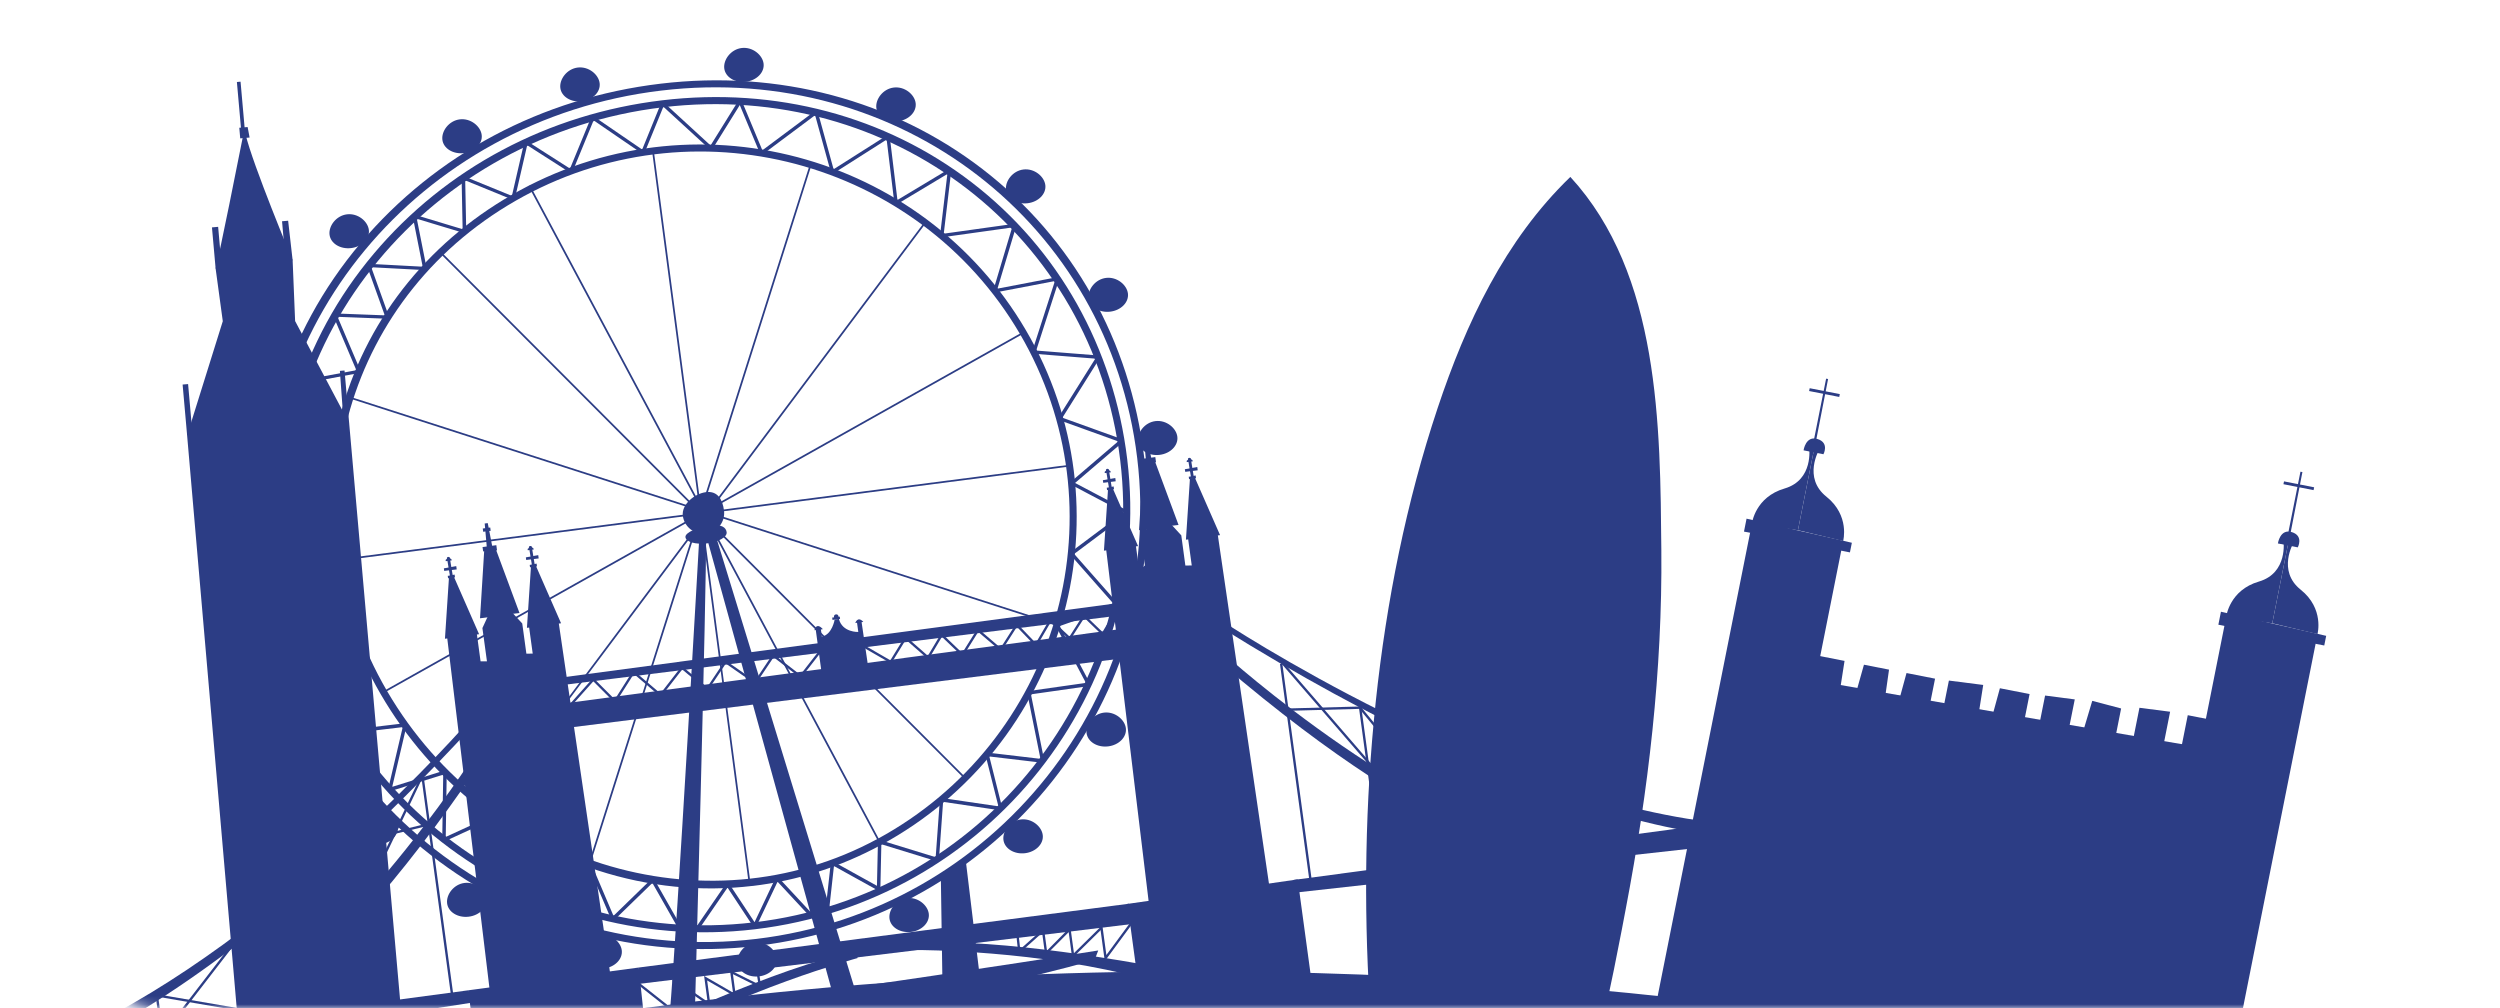 <?xml version="1.0" encoding="UTF-8"?> <svg xmlns="http://www.w3.org/2000/svg" width="295" height="119" viewBox="0 0 295 119" fill="none"><mask id="mask0_166_6" style="mask-type:alpha" maskUnits="userSpaceOnUse" x="0" y="0" width="295" height="119"><rect width="295" height="119" rx="20" fill="#D7E7F5"></rect></mask><g mask="url(#mask0_166_6)"><path d="M89.102 109.652C116.617 106.375 136.316 81.498 133.014 54.201C131.415 41.002 124.904 29.4 114.676 21.53C104.48 13.688 91.508 10.241 78.154 11.833C64.69 13.435 52.603 19.862 44.117 29.927C35.499 40.146 31.626 52.988 33.214 66.088C36.517 93.385 61.592 112.928 89.108 109.652L89.102 109.652ZM78.249 12.656C105.277 9.435 128.97 27.726 132.184 54.299C135.436 81.147 116.064 105.612 89.002 108.834C61.941 112.061 37.28 92.842 34.033 65.994C30.869 39.866 50.706 15.938 78.249 12.656Z" fill="#2C3D85"></path><path d="M88.815 104.542C94.065 103.917 99.193 102.298 103.978 99.696C125.447 88.045 133.357 61.236 121.608 39.937C109.863 18.638 82.841 10.79 61.372 22.447C50.994 28.083 43.548 37.188 40.406 48.087C37.275 58.953 38.691 70.632 44.389 80.971C50.136 91.393 59.413 99.109 70.516 102.704C76.551 104.658 82.758 105.261 88.809 104.537L88.815 104.542ZM103.579 98.972C83.078 110.102 56.858 101.848 45.125 80.576C33.613 59.7 40.926 34.487 61.775 23.171C82.841 11.74 109.355 19.439 120.883 40.338C132.406 61.236 124.644 87.54 103.579 98.977L103.579 98.972Z" fill="#2C3D85"></path><path d="M80.572 60.841C80.733 62.175 81.955 63.124 83.294 62.965C84.638 62.806 85.595 61.593 85.435 60.265C85.274 58.931 84.671 57.91 83.327 58.07C81.983 58.229 80.406 59.513 80.572 60.847L80.572 60.841Z" fill="#2C3D85"></path><path d="M80.882 63.388C80.948 63.953 82.094 64.277 83.438 64.118C84.782 63.958 85.816 63.371 85.745 62.806C85.678 62.241 85.153 61.84 83.808 61.999C82.464 62.158 80.816 62.817 80.882 63.382L80.882 63.388Z" fill="#2C3D85"></path><path d="M82.53 63.19C82.53 63.19 79.941 109.032 78.995 120.079L81.988 119.722C81.988 119.722 83.393 68.914 83.316 63.097L82.53 63.19Z" fill="#2C3D85"></path><path d="M101.095 117.445L98.329 117.511L83.31 63.097L84.384 62.971L101.095 117.445Z" fill="#2C3D85"></path><path d="M89.08 109.449C89.152 109.438 89.213 109.394 89.246 109.333L91.752 104.043L95.558 108.137L95.862 107.857L91.852 103.538C91.808 103.489 91.736 103.456 91.669 103.472C91.603 103.483 91.542 103.527 91.514 103.587L89.036 108.817L86.027 104.257C85.988 104.197 85.922 104.164 85.855 104.164C85.789 104.164 85.722 104.197 85.684 104.251L82.094 109.471L82.437 109.701L85.85 104.74L88.892 109.35C88.931 109.41 89.008 109.449 89.08 109.443L89.08 109.449Z" fill="#2C3D85"></path><path d="M80.064 109.624L80.423 109.421L77.204 103.763C77.17 103.708 77.115 103.67 77.054 103.659C76.988 103.648 76.927 103.67 76.877 103.714L72.391 108.071L69.747 101.859C69.719 101.798 69.664 101.749 69.597 101.738C69.531 101.721 69.459 101.738 69.409 101.793L65.133 105.821L63.772 99.279C63.756 99.208 63.706 99.148 63.634 99.126C63.562 99.104 63.485 99.115 63.429 99.164L59.026 102.907L58.761 96.239C58.761 96.168 58.722 96.107 58.661 96.069C58.6 96.03 58.528 96.03 58.467 96.058L52.598 98.758L52.714 91.124C52.714 91.058 52.687 90.998 52.631 90.954C52.576 90.916 52.51 90.905 52.443 90.921L46.281 92.847L47.985 85.598C48.001 85.532 47.984 85.466 47.935 85.411C47.891 85.362 47.824 85.334 47.758 85.345L41.169 86.13L44.04 79.111C44.068 79.05 44.057 78.974 44.018 78.919C43.98 78.864 43.919 78.825 43.847 78.825L37.374 78.765L41.335 72.487C41.374 72.432 41.38 72.361 41.352 72.295C41.324 72.234 41.269 72.185 41.203 72.174L34.941 70.846L39.941 66.971C39.997 66.927 40.024 66.862 40.019 66.79C40.019 66.719 39.974 66.658 39.914 66.626L33.641 63.19L39.344 58.481C39.388 58.443 39.416 58.388 39.421 58.328C39.421 58.267 39.399 58.212 39.355 58.168L34.177 53.46L40.229 50.979C40.29 50.957 40.334 50.908 40.351 50.842C40.367 50.782 40.351 50.716 40.318 50.666L36.257 45.156L42.375 44.015C42.436 44.004 42.492 43.965 42.519 43.91C42.547 43.856 42.552 43.79 42.53 43.735L39.831 37.385L45.683 37.61C45.755 37.61 45.816 37.583 45.86 37.528C45.899 37.473 45.91 37.402 45.888 37.336L43.808 31.535L50.12 31.87C50.181 31.87 50.247 31.848 50.286 31.798C50.33 31.749 50.347 31.683 50.336 31.623L49.185 25.817L54.744 27.496C54.811 27.512 54.877 27.496 54.932 27.463C54.988 27.43 55.016 27.359 55.016 27.293L54.894 21.283L60.475 23.566C60.531 23.588 60.597 23.588 60.652 23.566C60.708 23.544 60.746 23.489 60.758 23.429L62.207 17.134L67.252 20.361C67.302 20.394 67.368 20.405 67.429 20.383C67.49 20.367 67.534 20.323 67.556 20.263L70.045 14.204L75.754 18.111C75.804 18.144 75.87 18.155 75.931 18.139C75.992 18.122 76.042 18.078 76.064 18.018L78.277 12.596L83.753 17.617C83.797 17.661 83.858 17.678 83.925 17.672C83.986 17.661 84.041 17.628 84.074 17.579L87.294 12.398L89.683 18.122C89.706 18.183 89.761 18.227 89.822 18.243C89.882 18.259 89.949 18.243 90.004 18.21L96.183 13.595L98.042 20.334C98.059 20.4 98.108 20.449 98.169 20.471C98.23 20.493 98.302 20.488 98.357 20.455L104.625 16.47L105.532 23.951C105.543 24.022 105.582 24.082 105.648 24.11C105.709 24.143 105.787 24.137 105.847 24.099L111.789 20.532L110.926 27.776C110.92 27.842 110.942 27.902 110.986 27.946C111.031 27.99 111.092 28.006 111.163 28.001L119.428 26.843L117.215 34.246C117.193 34.317 117.215 34.389 117.259 34.444C117.309 34.498 117.381 34.52 117.453 34.51L124.479 33.165L121.801 41.474C121.785 41.534 121.79 41.6 121.829 41.65C121.862 41.704 121.923 41.737 121.984 41.743L129.247 42.319L124.882 49.272C124.849 49.327 124.844 49.388 124.86 49.448C124.882 49.508 124.927 49.552 124.987 49.574L131.941 52.082L126.359 56.857C126.31 56.901 126.282 56.967 126.287 57.038C126.293 57.104 126.337 57.164 126.398 57.197L132.594 60.468L126.332 65.155C126.287 65.188 126.254 65.243 126.249 65.297C126.243 65.352 126.26 65.413 126.298 65.457L131.349 71.192L124.689 73.557C124.633 73.579 124.589 73.623 124.567 73.678C124.545 73.733 124.55 73.793 124.578 73.848L128.135 80.582L121.386 81.542C121.331 81.542 121.281 81.58 121.248 81.624C121.215 81.668 121.204 81.729 121.215 81.784L122.775 89.543L116.507 88.803C116.441 88.792 116.374 88.819 116.325 88.868C116.28 88.918 116.264 88.989 116.28 89.055L117.813 95.147L111.141 94.165C111.086 94.153 111.025 94.165 110.981 94.208C110.937 94.247 110.909 94.296 110.903 94.356L110.411 101.151L103.867 99.137C103.806 99.12 103.734 99.137 103.684 99.164C103.629 99.203 103.601 99.263 103.596 99.329L103.48 104.526L98.341 101.678C98.28 101.645 98.208 101.645 98.141 101.678C98.081 101.711 98.036 101.771 98.031 101.837L97.406 107.435L97.821 107.478L98.407 102.193L103.574 105.058C103.64 105.091 103.718 105.091 103.778 105.058C103.839 105.02 103.884 104.954 103.884 104.883L104 99.62L110.527 101.628C110.588 101.645 110.655 101.639 110.704 101.601C110.754 101.568 110.787 101.507 110.793 101.447L111.285 94.62L118.039 95.619C118.106 95.63 118.178 95.602 118.222 95.553C118.266 95.504 118.288 95.432 118.272 95.366L116.74 89.264L122.996 90.004C123.062 90.004 123.129 89.988 123.173 89.939C123.217 89.889 123.239 89.823 123.223 89.758L121.652 81.932L128.472 80.96C128.539 80.949 128.6 80.911 128.627 80.85C128.661 80.79 128.655 80.719 128.627 80.658L125.048 73.875L131.769 71.488C131.836 71.466 131.886 71.411 131.902 71.345C131.919 71.279 131.902 71.208 131.858 71.159L126.752 65.363L133.097 60.616C133.152 60.572 133.186 60.506 133.18 60.435C133.18 60.364 133.136 60.303 133.069 60.27L126.857 56.989L132.478 52.181C132.533 52.132 132.56 52.06 132.544 51.989C132.533 51.918 132.478 51.857 132.411 51.83L125.364 49.289L129.772 42.264C129.811 42.204 129.817 42.127 129.784 42.061C129.75 41.995 129.689 41.957 129.612 41.946L122.271 41.364L124.976 32.973C124.999 32.901 124.982 32.83 124.932 32.775C124.882 32.72 124.81 32.693 124.739 32.709L117.702 34.059L119.915 26.673C119.937 26.607 119.915 26.53 119.871 26.48C119.826 26.426 119.749 26.404 119.682 26.409L111.363 27.573L112.242 20.175C112.253 20.098 112.214 20.021 112.148 19.977C112.082 19.933 111.993 19.933 111.927 19.977L105.897 23.599L104.99 16.114C104.979 16.042 104.935 15.982 104.874 15.954C104.813 15.927 104.735 15.927 104.675 15.966L98.363 19.972L96.499 13.205C96.482 13.139 96.432 13.084 96.366 13.062C96.299 13.04 96.228 13.051 96.172 13.095L89.96 17.733L87.52 11.877C87.493 11.806 87.421 11.756 87.343 11.751C87.266 11.745 87.189 11.784 87.15 11.849L83.847 17.162L78.338 12.107C78.288 12.063 78.222 12.041 78.15 12.058C78.083 12.074 78.028 12.118 78 12.184L75.776 17.645L70.068 13.737C70.018 13.704 69.951 13.693 69.891 13.71C69.83 13.726 69.78 13.77 69.758 13.831L67.263 19.895L62.179 16.646C62.124 16.608 62.052 16.602 61.986 16.63C61.925 16.657 61.875 16.706 61.864 16.772L60.404 23.116L54.755 20.806C54.689 20.779 54.617 20.789 54.556 20.828C54.501 20.866 54.462 20.932 54.468 21.003L54.59 27.046L48.975 25.35C48.903 25.328 48.831 25.35 48.776 25.394C48.72 25.443 48.698 25.515 48.709 25.586L49.876 31.469L43.52 31.129C43.454 31.129 43.382 31.156 43.343 31.211C43.299 31.266 43.294 31.337 43.316 31.403L45.401 37.21L39.526 36.985C39.455 36.985 39.388 37.018 39.349 37.072C39.311 37.133 39.3 37.204 39.327 37.27L42.049 43.685L35.859 44.838C35.787 44.849 35.732 44.898 35.704 44.964C35.676 45.03 35.687 45.107 35.732 45.162L39.825 50.721L33.718 53.229C33.652 53.257 33.607 53.317 33.591 53.383C33.58 53.454 33.602 53.526 33.657 53.569L38.901 58.333L33.143 63.086C33.087 63.13 33.06 63.196 33.071 63.261C33.076 63.327 33.115 63.388 33.176 63.42L39.438 66.85L34.338 70.802C34.271 70.851 34.243 70.934 34.266 71.01C34.282 71.087 34.343 71.148 34.426 71.164L40.832 72.525L36.832 78.864C36.794 78.93 36.788 79.007 36.827 79.072C36.86 79.138 36.932 79.177 37.009 79.182L43.548 79.243L40.66 86.306C40.633 86.371 40.644 86.448 40.688 86.509C40.732 86.569 40.804 86.597 40.876 86.591L47.52 85.801L45.8 93.116C45.783 93.188 45.805 93.264 45.86 93.314C45.916 93.363 45.993 93.38 46.065 93.358L52.299 91.409L52.183 99.087C52.183 99.159 52.216 99.224 52.277 99.263C52.338 99.301 52.416 99.307 52.476 99.279L58.362 96.568L58.633 103.351C58.633 103.428 58.683 103.5 58.761 103.533C58.832 103.565 58.921 103.549 58.976 103.5L63.435 99.707L64.801 106.271C64.818 106.342 64.873 106.403 64.945 106.425C65.017 106.447 65.094 106.425 65.15 106.375L69.481 102.298L72.131 108.51C72.159 108.571 72.214 108.62 72.28 108.631C72.347 108.642 72.419 108.631 72.468 108.576L76.982 104.191L80.069 109.619L80.069 109.63L80.064 109.624Z" fill="#2C3D85"></path><path d="M89.34 111.611C117.962 108.203 138.452 82.327 135.011 53.932C133.352 40.206 126.575 28.138 115.937 19.955C105.333 11.794 91.841 8.216 77.95 9.874C63.944 11.542 51.37 18.227 42.541 28.698C33.58 39.328 29.552 52.686 31.201 66.307C34.636 94.702 60.719 115.03 89.34 111.616L89.34 111.611ZM78.05 10.686C106.179 7.333 130.84 26.371 134.187 54.031C137.572 81.975 117.409 107.435 89.241 110.793C61.073 114.152 35.411 94.148 32.025 66.203C28.734 39.01 49.379 14.105 78.044 10.686L78.05 10.686Z" fill="#2C3D85"></path><path d="M89.091 111.227C90.375 111.073 91.547 112.05 91.669 113.076C91.791 114.102 90.856 115.057 89.573 115.211C88.289 115.365 87.15 114.657 87.028 113.63C86.906 112.604 87.808 111.38 89.091 111.227Z" fill="#2C3D85"></path><path d="M70.792 110.294C72.075 110.14 73.248 111.117 73.37 112.143C73.491 113.169 72.557 114.124 71.273 114.278C69.99 114.432 68.85 113.724 68.728 112.697C68.607 111.671 69.508 110.447 70.792 110.294Z" fill="#2C3D85"></path><path d="M54.822 104.186C56.105 104.032 57.278 105.009 57.4 106.035C57.521 107.061 56.586 108.016 55.303 108.17C54.02 108.323 52.88 107.616 52.758 106.589C52.637 105.563 53.538 104.339 54.822 104.186Z" fill="#2C3D85"></path><path d="M44.361 95.657C45.645 95.504 46.817 96.48 46.939 97.507C47.061 98.533 46.126 99.488 44.843 99.641C43.559 99.795 42.42 99.087 42.298 98.061C42.176 97.035 43.078 95.811 44.361 95.657Z" fill="#2C3D85"></path><path d="M34.752 83.024C36.036 82.87 37.209 83.847 37.33 84.873C37.452 85.899 36.517 86.854 35.234 87.008C33.95 87.162 32.811 86.454 32.689 85.427C32.567 84.401 33.469 83.177 34.752 83.024Z" fill="#2C3D85"></path><path d="M30.012 68.354C31.295 68.201 32.468 69.177 32.589 70.204C32.711 71.23 31.776 72.185 30.493 72.338C29.209 72.492 28.07 71.784 27.948 70.758C27.826 69.732 28.728 68.508 30.012 68.354Z" fill="#2C3D85"></path><path d="M29.226 51.089C30.509 50.935 31.682 51.912 31.804 52.938C31.925 53.965 30.991 54.919 29.707 55.073C28.424 55.227 27.284 54.519 27.163 53.493C27.041 52.466 27.943 51.242 29.226 51.089Z" fill="#2C3D85"></path><path d="M32.689 38.115C33.972 37.962 35.145 38.938 35.267 39.965C35.388 40.991 34.453 41.946 33.17 42.099C31.887 42.253 30.747 41.545 30.625 40.519C30.504 39.493 31.405 38.269 32.689 38.115Z" fill="#2C3D85"></path><path d="M40.948 25.29C42.231 25.136 43.404 26.113 43.526 27.139C43.648 28.165 42.713 29.12 41.429 29.274C40.146 29.428 39.007 28.72 38.885 27.693C38.763 26.667 39.665 25.443 40.948 25.29Z" fill="#2C3D85"></path><path d="M54.263 14.083C55.547 13.929 56.719 14.906 56.841 15.932C56.963 16.959 56.028 17.914 54.744 18.067C53.461 18.221 52.321 17.513 52.2 16.487C52.078 15.46 52.98 14.237 54.263 14.083Z" fill="#2C3D85"></path><path d="M68.181 7.969C69.464 7.816 70.637 8.793 70.759 9.819C70.881 10.845 69.946 11.8 68.662 11.954C67.379 12.107 66.239 11.399 66.118 10.373C65.996 9.347 66.898 8.123 68.181 7.969Z" fill="#2C3D85"></path><path d="M87.526 5.664C88.809 5.511 89.982 6.488 90.104 7.514C90.225 8.54 89.29 9.495 88.007 9.649C86.724 9.802 85.584 9.094 85.462 8.068C85.341 7.042 86.242 5.818 87.526 5.664Z" fill="#2C3D85"></path><path d="M105.471 10.329C106.754 10.176 107.927 11.152 108.049 12.179C108.171 13.205 107.236 14.16 105.952 14.314C104.669 14.467 103.529 13.759 103.408 12.733C103.286 11.707 104.188 10.483 105.471 10.329Z" fill="#2C3D85"></path><path d="M120.772 19.999C122.055 19.846 123.228 20.822 123.35 21.849C123.471 22.875 122.537 23.83 121.253 23.983C119.97 24.137 118.83 23.429 118.709 22.403C118.587 21.377 119.488 20.153 120.772 19.999Z" fill="#2C3D85"></path><path d="M130.519 32.792C131.802 32.638 132.975 33.615 133.097 34.641C133.218 35.667 132.284 36.622 131 36.776C129.717 36.93 128.577 36.222 128.456 35.196C128.334 34.169 129.236 32.945 130.519 32.792Z" fill="#2C3D85"></path><path d="M136.35 49.689C137.633 49.536 138.806 50.513 138.927 51.539C139.049 52.565 138.114 53.52 136.831 53.674C135.547 53.827 134.408 53.119 134.286 52.093C134.164 51.067 135.066 49.843 136.35 49.689Z" fill="#2C3D85"></path><path d="M136.266 66.236C137.55 66.082 138.723 67.059 138.844 68.085C138.966 69.112 138.031 70.067 136.748 70.22C135.464 70.374 134.325 69.666 134.203 68.64C134.081 67.613 134.983 66.389 136.266 66.236Z" fill="#2C3D85"></path><path d="M130.275 84.088C131.559 83.935 132.731 84.912 132.853 85.938C132.975 86.964 132.04 87.919 130.757 88.073C129.473 88.226 128.334 87.518 128.212 86.492C128.09 85.466 128.992 84.242 130.275 84.088Z" fill="#2C3D85"></path><path d="M120.468 96.694C121.751 96.541 122.924 97.518 123.045 98.544C123.167 99.57 122.232 100.525 120.949 100.679C119.666 100.832 118.526 100.124 118.404 99.098C118.283 98.072 119.184 96.848 120.468 96.694Z" fill="#2C3D85"></path><path d="M107.02 105.98C108.303 105.827 109.476 106.803 109.598 107.83C109.719 108.856 108.785 109.811 107.501 109.965C106.218 110.118 105.078 109.41 104.957 108.384C104.835 107.358 105.737 106.134 107.02 105.98Z" fill="#2C3D85"></path><path d="M126.252 54.836L126.279 55.043L39.707 66.228L39.68 66.021L126.252 54.836Z" fill="#2C3D85"></path><path d="M52.047 29.712L113.941 91.741L113.792 91.887L51.898 29.858L52.047 29.712Z" fill="#2C3D85"></path><path d="M77.15 17.788L88.555 104.2L88.347 104.228L76.942 17.815L77.15 17.788Z" fill="#2C3D85"></path><path d="M109.095 26.183L109.264 26.308L57.487 95.449L57.318 95.325L109.095 26.183Z" fill="#2C3D85"></path><path d="M41.233 46.794L124.761 73.655L124.696 73.853L41.168 46.992L41.233 46.794Z" fill="#2C3D85"></path><path d="M120.703 39.166L120.806 39.348L45.092 81.88L44.988 81.699L120.703 39.166Z" fill="#2C3D85"></path><path d="M95.566 19.374L95.766 19.436L69.647 101.972L69.446 101.91L95.566 19.374Z" fill="#2C3D85"></path><path d="M62.553 21.881L103.866 99.289L103.68 99.387L62.367 21.979L62.553 21.881Z" fill="#2C3D85"></path><path d="M62.987 107.55L65.382 127.318L70.427 126.714L66.312 108.807L62.987 107.55Z" fill="#2C3D85"></path><path d="M113.951 101.474L116.341 121.248L111.296 121.846L111.019 103.483L113.951 101.474Z" fill="#2C3D85"></path><path d="M129.595 112.154C129.595 112.154 71.594 121.385 54.003 121.906L54.766 123.207C54.766 123.207 95.746 122.68 129.164 113.279L129.59 112.16L129.595 112.16L129.595 112.154Z" fill="#2C3D85"></path><path d="M273.461 74.825C273.461 74.825 274.291 71.828 271.48 69.583C268.67 67.339 270.645 64.03 270.645 64.03L270.048 63.914L268.128 73.546L273.461 74.825Z" fill="#2C3D85"></path><path d="M262.707 72.717C262.707 72.717 263.089 69.633 266.552 68.623C270.015 67.608 269.45 63.805 269.45 63.805L270.048 63.92L268.128 73.551L262.707 72.717Z" fill="#2C3D85"></path><path d="M271.138 64.589L268.792 64.128C268.792 64.128 269.041 62.345 270.452 62.795C271.862 63.245 271.138 64.589 271.138 64.589Z" fill="#2C3D85"></path><path d="M270.214 63.267L271.685 55.704L271.453 55.66L269.948 63.212L270.214 63.267Z" fill="#2C3D85"></path><path d="M269.513 56.803L273.068 57.501L273.001 57.835L269.447 57.137L269.513 56.803Z" fill="#2C3D85"></path><path d="M274.49 75.028L273.472 74.797L262.071 72.185L261.767 73.716L274.263 76.169L274.49 75.028Z" fill="#2C3D85"></path><path d="M262.165 131.516L251.406 129.403L262.707 72.717L273.262 75.867L262.165 131.516Z" fill="#2C3D85"></path><path d="M217.49 63.843C217.49 63.843 218.319 60.846 215.509 58.602C212.699 56.357 214.674 53.048 214.674 53.048L214.076 52.933L212.157 62.564L217.49 63.843Z" fill="#2C3D85"></path><path d="M206.736 61.736C206.736 61.736 207.118 58.651 210.581 57.642C214.043 56.626 213.479 52.823 213.479 52.823L214.077 52.938L212.157 62.57L206.736 61.736Z" fill="#2C3D85"></path><path d="M215.166 53.602L212.82 53.141C212.82 53.141 213.069 51.358 214.48 51.808C215.891 52.258 215.166 53.602 215.166 53.602Z" fill="#2C3D85"></path><path d="M214.242 52.28L215.714 44.723L215.482 44.679L213.977 52.23L214.242 52.28Z" fill="#2C3D85"></path><path d="M213.543 45.809L217.097 46.506L217.031 46.84L213.476 46.142L213.543 45.809Z" fill="#2C3D85"></path><path d="M218.519 64.046L217.495 63.81L206.094 61.203L205.79 62.729L218.292 65.182L218.519 64.046Z" fill="#2C3D85"></path><path d="M206.194 120.529L195.429 118.422L206.736 61.736L217.285 64.886L206.194 120.529Z" fill="#2C3D85"></path><path d="M261.446 88.462C260.931 88.49 213.247 80.148 213.247 80.148L203.5 120.002L253.214 129.754L261.446 88.457L261.446 88.462Z" fill="#2C3D85"></path><path d="M258.157 84.394L261.109 84.973L260.281 89.124L257.329 88.544L258.157 84.394Z" fill="#2C3D85"></path><path d="M255.25 88.133L256.074 83.984L252.456 83.518L251.638 87.612L255.25 88.133Z" fill="#2C3D85"></path><path d="M249.613 87.03L250.293 83.6L246.886 82.7L245.763 86.459L249.613 87.03Z" fill="#2C3D85"></path><path d="M244.137 85.954L244.823 82.53L241.321 82.074L240.646 85.455L244.137 85.954Z" fill="#2C3D85"></path><path d="M238.854 85.104L239.49 81.899L235.988 81.213L235.125 84.374L238.854 85.104Z" fill="#2C3D85"></path><path d="M233.51 84.055L234.019 80.823L229.97 80.307L229.311 83.6L233.444 84.412L233.51 84.055Z" fill="#2C3D85"></path><path d="M227.696 83.287L228.338 80.082L224.969 79.418L224.106 82.579L227.696 83.287Z" fill="#2C3D85"></path><path d="M222.446 82.255L222.905 79.017L219.946 78.436L218.994 81.811L222.446 82.255Z" fill="#2C3D85"></path><path d="M217.152 81.218L217.656 77.986L214.066 77.283L213.059 80.927L217.152 81.218Z" fill="#2C3D85"></path><path d="M154.771 115.831L153.128 103.768L133.036 106.661L134.646 118.52L154.771 115.831Z" fill="#2C3D85"></path><path d="M149.947 105.7L143.624 62.608L140.178 63.442L140.626 66.724L139.873 66.735L139.392 63.173L136.427 59.952L134.69 63.711L135.221 67.635L134.474 67.641L133.954 63.81L130.458 64.276L135.691 107.605L149.947 105.7Z" fill="#2C3D85"></path><path d="M139.94 63.684L143.967 63.146L140.996 56.374L140.415 56.451L139.94 63.684Z" fill="#2C3D85"></path><path d="M141.129 56.434L140.31 56.544L140.271 56.259L141.085 56.105L141.129 56.434Z" fill="#2C3D85"></path><path d="M140.875 56.303L140.554 54.343L140.222 54.387L140.543 56.346L140.875 56.303Z" fill="#2C3D85"></path><path d="M141.278 55.106L139.812 55.37L139.857 55.677L141.328 55.496L141.278 55.106Z" fill="#2C3D85"></path><path d="M140.587 54.459L140.05 54.53C140.05 54.53 139.94 54.338 140.189 54.272C140.167 54.272 140.117 54.008 140.388 54.025C140.548 54.036 140.554 54.222 140.554 54.222C140.554 54.222 140.703 54.179 140.753 54.437L140.587 54.459Z" fill="#2C3D85"></path><path d="M130.264 64.979L134.292 64.441L131.321 57.663L130.746 57.746L130.264 64.979Z" fill="#2C3D85"></path><path d="M131.454 57.729L130.635 57.839L130.597 57.554L131.41 57.4L131.454 57.729Z" fill="#2C3D85"></path><path d="M131.2 57.598L130.879 55.638L130.547 55.682L130.868 57.642L131.2 57.598Z" fill="#2C3D85"></path><path d="M131.604 56.401L130.138 56.665L130.182 56.972L131.653 56.791L131.604 56.401Z" fill="#2C3D85"></path><path d="M130.912 55.754L130.375 55.825C130.375 55.825 130.264 55.633 130.513 55.567C130.491 55.567 130.441 55.304 130.713 55.32C130.873 55.331 130.878 55.518 130.878 55.518C130.878 55.518 131.028 55.474 131.078 55.732L130.912 55.754Z" fill="#2C3D85"></path><path d="M139.066 61.944C138.95 61.933 134.408 62.564 134.408 62.564L134.912 54.431L136.217 54.255L139.066 61.939L139.066 61.944Z" fill="#2C3D85"></path><path d="M136.41 54.546L134.778 54.667L134.706 54.151L136.327 53.937L136.41 54.546Z" fill="#2C3D85"></path><path d="M135.885 54.244L135.321 51.325L134.955 51.374L135.221 54.338L135.885 54.244Z" fill="#2C3D85"></path><path d="M135.619 51.85L135.672 52.236L134.789 52.354L134.737 51.968L135.619 51.85Z" fill="#2C3D85"></path><path d="M76.65 126.275L75.373 114.168L55.242 116.857L56.88 128.92L76.65 126.275Z" fill="#2C3D85"></path><path d="M72.181 116.1L65.858 73.008L62.411 73.842L62.86 77.124L62.113 77.135L61.626 73.573L58.661 70.346L56.924 74.111L57.461 78.035L56.708 78.041L56.188 74.21L52.698 74.676L57.925 118.004L72.181 116.1Z" fill="#2C3D85"></path><path d="M62.179 74.084L66.206 73.546L63.236 66.768L62.655 66.85L62.179 74.084Z" fill="#2C3D85"></path><path d="M63.363 66.834L62.544 66.944L62.505 66.659L63.319 66.505L63.363 66.834Z" fill="#2C3D85"></path><path d="M63.108 66.702L62.788 64.743L62.456 64.787L62.776 66.746L63.108 66.702Z" fill="#2C3D85"></path><path d="M63.512 65.506L62.052 65.769L62.09 66.077L63.562 65.896L63.512 65.506Z" fill="#2C3D85"></path><path d="M62.82 64.858L62.284 64.93C62.284 64.93 62.173 64.738 62.422 64.672C62.4 64.672 62.35 64.408 62.621 64.425C62.782 64.436 62.787 64.622 62.787 64.622C62.787 64.622 62.937 64.578 62.986 64.836L62.82 64.858Z" fill="#2C3D85"></path><path d="M52.504 75.373L56.531 74.836L53.56 68.063L52.979 68.14L52.504 75.373Z" fill="#2C3D85"></path><path d="M53.693 68.129L52.874 68.239L52.835 67.954L53.643 67.8L53.693 68.129Z" fill="#2C3D85"></path><path d="M53.438 67.992L53.112 66.038L52.78 66.082L53.107 68.036L53.438 67.992Z" fill="#2C3D85"></path><path d="M53.837 66.801L52.376 67.065L52.415 67.366L53.892 67.191L53.837 66.801Z" fill="#2C3D85"></path><path d="M53.146 66.148L52.609 66.219C52.609 66.219 52.498 66.027 52.747 65.961C52.725 65.961 52.675 65.698 52.946 65.715C53.107 65.725 53.112 65.912 53.112 65.912C53.112 65.912 53.262 65.868 53.312 66.126L53.146 66.148Z" fill="#2C3D85"></path><path d="M61.299 72.338C61.183 72.328 56.642 72.959 56.642 72.959L57.145 64.825L58.45 64.65L61.299 72.333L61.299 72.338Z" fill="#2C3D85"></path><path d="M58.649 64.946L57.012 65.067L56.94 64.551L58.566 64.332L58.649 64.946Z" fill="#2C3D85"></path><path d="M58.119 64.644L57.554 61.725L57.195 61.774L57.455 64.732L58.119 64.644Z" fill="#2C3D85"></path><path d="M57.848 62.245L57.901 62.632L57.018 62.75L56.966 62.364L57.848 62.245Z" fill="#2C3D85"></path><path d="M132.848 71.043L65.487 80.049L65.609 80.927L133.352 72.47L132.848 71.043Z" fill="#2C3D85"></path><path d="M133.263 74.089L65.902 83.095L66.289 85.965L134.037 77.492L133.263 74.089Z" fill="#2C3D85"></path><path d="M102.622 79.896L101.649 73.288L101.112 73.359L101.278 74.572C101.278 74.572 99.408 74.654 98.988 73.035L98.49 73.101C98.49 73.101 98.219 74.858 96.98 75.126L96.847 74.133L96.239 74.166L97.146 80.834L102.633 79.896L102.622 79.896Z" fill="#2C3D85"></path><path d="M97.09 74.232C97.129 74.276 96.1 74.364 96.1 74.364C96.1 74.364 96.299 73.359 97.09 74.232Z" fill="#2C3D85"></path><path d="M101.875 73.387L100.924 73.513C100.924 73.513 101.201 72.64 101.875 73.387Z" fill="#2C3D85"></path><path d="M99.091 72.758L99.127 73.03L98.234 73.149L98.197 72.877L99.091 72.758Z" fill="#2C3D85"></path><path d="M98.966 72.904L98.44 72.975C98.44 72.975 98.285 72.547 98.639 72.498C98.993 72.448 98.96 72.904 98.96 72.904L98.966 72.904Z" fill="#2C3D85"></path><path d="M122.277 76.345L123.975 73.431L126.26 75.538L127.947 72.898L130.154 75.028L131.803 72.245L131.559 72.103L130.093 74.578L127.892 72.459L126.205 75.105L123.909 72.986L122.222 75.878L119.948 73.513L118.073 76.455L115.362 74.139L113.542 77.053L111.086 74.698L109.487 77.382L106.821 75.05L105.062 77.914L101.793 76.026L96.543 76.927L94.435 79.632L91.216 77.146L89.081 80.346L85.573 77.909L83.444 81.092L80.456 78.589L77.939 81.833L74.725 79.1L72.546 82.53L70.001 79.989L66.953 83.402L67.163 83.584L70.012 80.395L72.596 82.98L74.792 79.522L77.978 82.239L80.501 78.996L83.504 81.504L85.645 78.304L89.152 80.741L91.288 77.552L94.485 80.027L96.698 77.184L101.743 76.323L105.156 78.293L106.887 75.478L109.559 77.816L111.147 75.148L113.598 77.497L115.429 74.567L118.134 76.877L119.992 73.969L122.277 76.345Z" fill="#2C3D85"></path><path d="M133.208 106.639L75.373 114.168L74.936 116.155L134.358 108.938L133.208 106.639Z" fill="#2C3D85"></path><path d="M135.022 113.828C135.022 113.828 117.94 110.618 108.176 111.287L108.287 112.105C108.287 112.105 122.736 112.088 135.26 115.568L135.022 113.828Z" fill="#2C3D85"></path><path d="M130.364 113.417L134.043 108.422L133.816 108.258L130.552 112.692L130.032 108.861L129.75 108.9L130.364 113.417Z" fill="#2C3D85"></path><path d="M126.52 113.071L130.071 109.569L129.872 109.372L126.725 112.473L126.304 109.383L123.544 112.171L123.184 109.514L120.385 112.006L120.186 110.184L119.909 110.211L120.169 112.577L122.974 110.074L123.339 112.774L126.105 109.992L126.52 113.071Z" fill="#2C3D85"></path><path d="M75.865 121.736C75.865 121.736 91.481 114.152 101.079 112.236L101.189 113.054C101.189 113.054 87.249 116.83 76.103 123.481L75.865 121.742L75.865 121.736Z" fill="#2C3D85"></path><path d="M80.246 120.123L79.632 115.601L79.356 115.639L79.876 119.47L75.245 115.815L75.074 116.034L80.246 120.123Z" fill="#2C3D85"></path><path d="M83.864 118.811L83.444 115.694L86.851 117.653L86.486 114.953L89.86 116.632L89.479 114.284L89.202 114.327L89.495 116.138L86.132 114.465L86.492 117.126L83.084 115.162L83.499 118.213L79.577 115.507L79.411 115.738L83.864 118.811Z" fill="#2C3D85"></path><path d="M10.164 122.883L55.242 116.857L56.078 118.251L8.952 125.622L8.952 123.465C9.323 123.289 9.727 123.097 10.164 122.883Z" fill="#2C3D85"></path><path d="M8.952 121.895C32.927 110.815 55.358 85.054 55.358 85.054L55.657 85.795C33.989 109.311 17.598 119.201 10.158 122.883L8.947 123.042L8.947 121.89L8.952 121.895Z" fill="#2C3D85"></path><path d="M56.055 88.995C56.055 88.995 39.206 115.414 22.693 122.104L25.127 122.214C25.127 122.214 36.832 119.322 56.669 90.032L56.061 88.995L56.055 88.995Z" fill="#2C3D85"></path><path d="M50.027 91.859L53.53 117.667L53.251 117.704L49.747 91.896L50.027 91.859Z" fill="#2C3D85"></path><path d="M42.339 98.775L45.12 119.264L44.84 119.301L42.059 98.812L42.339 98.775Z" fill="#2C3D85"></path><path d="M35.301 105.072L37.371 120.301L37.092 120.338L35.022 105.11L35.301 105.072Z" fill="#2C3D85"></path><path d="M27.679 111.367L28.979 120.94L28.699 120.977L27.399 111.404L27.679 111.367Z" fill="#2C3D85"></path><path d="M18.645 117.453L19.295 122.24L19.015 122.277L18.366 117.491L18.645 117.453Z" fill="#2C3D85"></path><path d="M49.712 91.433L49.967 91.552L43.005 106.164L42.75 106.045L49.712 91.433Z" fill="#2C3D85"></path><path d="M50.603 97.135L50.67 97.406L42.321 99.436L42.254 99.165L50.603 97.135Z" fill="#2C3D85"></path><path d="M35.185 104.939L42.898 105.978L42.86 106.255L35.148 105.217L35.185 104.939Z" fill="#2C3D85"></path><path d="M42.146 99.236L42.404 99.349L36.358 112.929L36.1 112.816L42.146 99.236Z" fill="#2C3D85"></path><path d="M35.069 105.265L35.325 105.384L28.735 119.308L28.48 119.19L35.069 105.265Z" fill="#2C3D85"></path><path d="M27.57 111.233L36.338 113.322L36.272 113.594L27.505 111.505L27.57 111.233Z" fill="#2C3D85"></path><path d="M18.521 117.318L29.226 119.16L29.177 119.435L18.473 117.593L18.521 117.318Z" fill="#2C3D85"></path><path d="M27.429 111.301L27.653 111.471L19.266 122.339L19.042 122.169L27.429 111.301Z" fill="#2C3D85"></path><path d="M152.674 103.829L202.897 97.112L203.251 99.724L152.243 105.393L152.674 103.829Z" fill="#2C3D85"></path><path d="M144.078 73.195C144.078 73.195 175.78 94.263 202.897 97.117L202.516 98.495C202.516 98.495 181.622 97.512 143.984 73.985L144.072 73.195L144.078 73.195Z" fill="#2C3D85"></path><path d="M144.454 77.174C144.454 77.174 167.754 98.226 185.467 100.338L183.149 101.079C183.149 101.079 171.09 101.365 144.144 78.331L144.454 77.168L144.454 77.174Z" fill="#2C3D85"></path><path d="M151.315 78.31L154.823 104.117L154.544 104.155L151.036 78.347L151.315 78.31Z" fill="#2C3D85"></path><path d="M160.566 82.962L163.351 103.45L163.071 103.488L160.287 83L160.566 82.962Z" fill="#2C3D85"></path><path d="M169.03 87.19L171.1 102.419L170.821 102.456L168.751 87.228L169.03 87.19Z" fill="#2C3D85"></path><path d="M178.071 91.263L179.37 100.836L179.091 100.873L177.791 91.3L178.071 91.263Z" fill="#2C3D85"></path><path d="M188.402 94.748L189.053 99.534L188.773 99.572L188.123 94.786L188.402 94.748Z" fill="#2C3D85"></path><path d="M151.223 77.893L161.837 90.161L161.623 90.343L151.009 78.075L151.223 77.893Z" fill="#2C3D85"></path><path d="M160.501 83.365L160.508 83.645L151.915 83.879L151.907 83.599L160.501 83.365Z" fill="#2C3D85"></path><path d="M168.837 87.078L168.948 87.335L161.79 90.367L161.679 90.109L168.837 87.078Z" fill="#2C3D85"></path><path d="M160.603 83.429L170.056 94.936L169.837 95.113L160.384 83.606L160.603 83.429Z" fill="#2C3D85"></path><path d="M169.037 87.368L179.101 99.071L178.886 99.252L168.822 87.55L169.037 87.368Z" fill="#2C3D85"></path><path d="M177.857 91.154L177.994 91.399L170.097 95.717L169.961 95.472L177.857 91.154Z" fill="#2C3D85"></path><path d="M188.203 94.649L188.324 94.902L178.496 99.496L178.375 99.243L188.203 94.649Z" fill="#2C3D85"></path><path d="M178.004 91.162L188.992 99.439L188.822 99.662L177.834 91.385L178.004 91.162Z" fill="#2C3D85"></path><path d="M193.871 96.325L194.02 96.563L188.986 99.672L188.836 99.434L193.871 96.325Z" fill="#2C3D85"></path><path d="M48.051 127.499L41.202 49.936L34.824 37.885L34.531 30.723C34.531 30.723 29.801 19.395 28.972 15.834C28.9 15.521 28.817 15.323 28.717 15.845C28.109 18.924 25.962 29.713 25.442 31.678L26.289 37.901L22.079 51.374L28.9 130.128L48.051 127.499Z" fill="#2C3D85"></path><path d="M27.456 60.594C27.688 63.201 30.006 65.133 32.634 64.902C35.261 64.672 37.209 62.372 36.976 59.765C36.744 57.159 35.239 54.925 32.612 55.156C29.984 55.386 27.229 57.987 27.462 60.594L27.456 60.594Z" fill="#2C3D85"></path><path d="M29.22 14.989L28.236 15.076L28.346 16.328L29.453 16.229L29.22 14.989Z" fill="#2C3D85"></path><path d="M28.883 15.263L28.385 9.638L27.953 9.676L28.462 15.422L28.883 15.263Z" fill="#2C3D85"></path><path d="M22.079 51.374L21.548 45.376L22.195 45.321L22.765 51.78L41.202 49.936L40.654 43.718L40.107 43.762L40.5 49.212L23.899 50.913L22.079 51.374Z" fill="#2C3D85"></path><path d="M25.442 31.678L25.011 26.832L25.741 26.766L26.206 32.04L25.442 31.678Z" fill="#2C3D85"></path><path d="M34.531 30.717L34 26.047L33.281 26.107L33.69 30.794" fill="#2C3D85"></path><path d="M32.567 60.534C32.833 60.342 32.893 59.974 32.705 59.711C32.512 59.447 32.141 59.387 31.876 59.573C31.61 59.76 31.466 60.067 31.654 60.331C31.848 60.594 32.301 60.72 32.567 60.534Z" fill="#2C3D85"></path><path d="M32.213 61.994L31.124 56.291L33.104 61.807L32.213 61.994Z" fill="#2C3D85"></path><path d="M30.537 61.022L35.151 57.455L31.107 61.719L30.537 61.022Z" fill="#2C3D85"></path><path d="M185.301 20.877C195.883 32.386 195.905 50.304 196.038 64.93C196.171 79.1 194.506 93.286 191.85 107.193C191.701 107.972 189.267 121.094 188.769 121.039L175.194 119.667L161.619 118.295C160.203 95.119 162.277 70.237 169.635 48.169C172.981 38.137 177.562 28.341 185.301 20.877Z" fill="#2C3D85"></path><path d="M-33.267 196.352L336.812 196.352C334.449 177.078 319.408 157.002 285.543 135.725C285.543 135.725 154.997 89.922 8.952 133.283C-19.57 153.979 -30.656 175.069 -33.267 196.352Z" fill="#2C3D85"></path></g></svg> 